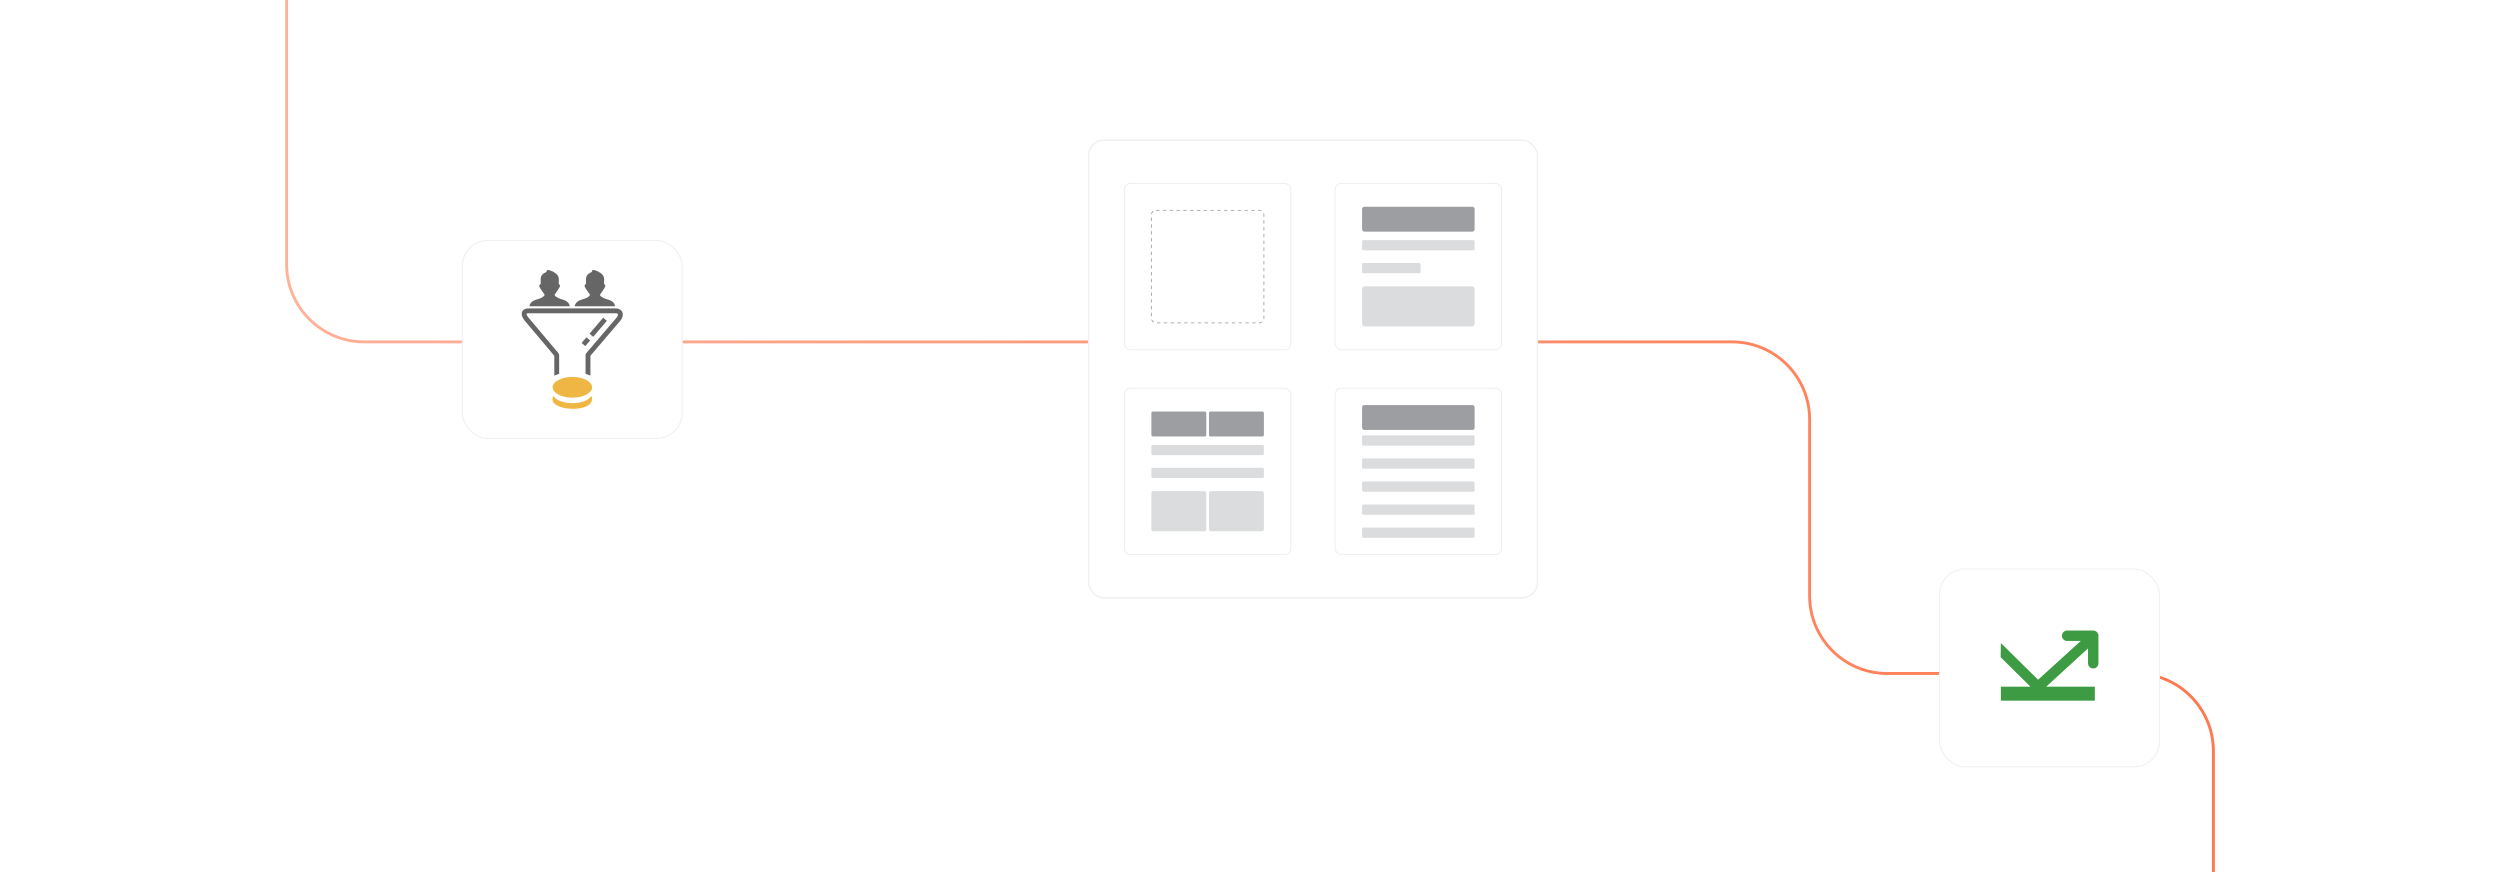 <?xml version="1.0" encoding="UTF-8"?><svg id="Layer_1" xmlns="http://www.w3.org/2000/svg" xmlns:xlink="http://www.w3.org/1999/xlink" viewBox="0 0 860 300"><defs><linearGradient id="New_Gradient_Swatch_copy_3" x1="98.096" y1="150" x2="761.904" y2="150" gradientUnits="userSpaceOnUse"><stop offset=".001" stop-color="#ffb199"/><stop offset="1" stop-color="#ff784e"/></linearGradient><filter id="drop-shadow-1" filterUnits="userSpaceOnUse"><feOffset dx="1.281" dy="1.281"/><feGaussianBlur result="blur" stdDeviation="2.562"/><feFlood flood-color="#333" flood-opacity=".1"/><feComposite in2="blur" operator="in"/><feComposite in="SourceGraphic"/></filter><filter id="drop-shadow-2" filterUnits="userSpaceOnUse"><feOffset dx="1.281" dy="1.281"/><feGaussianBlur result="blur-2" stdDeviation="2.562"/><feFlood flood-color="#333" flood-opacity=".1"/><feComposite in2="blur-2" operator="in"/><feComposite in="SourceGraphic"/></filter><filter id="drop-shadow-3" filterUnits="userSpaceOnUse"><feOffset dx="2" dy="2"/><feGaussianBlur result="blur-3" stdDeviation="4"/><feFlood flood-color="#333" flood-opacity=".1"/><feComposite in2="blur-3" operator="in"/><feComposite in="SourceGraphic"/></filter></defs><rect y="0" width="860" height="300" rx="5" ry="5" fill="#fff" stroke-width="0"/><path d="M98.596,0v90.911c0,14.745,11.953,26.698,26.698,26.698h470.519c14.745,0,26.698,11.953,26.698,26.698v60.672c0,14.745,11.953,26.698,26.698,26.698h85.497c14.745,0,26.698,11.953,26.698,26.698v41.624" fill="none" stroke="url(#New_Gradient_Swatch_copy_3)" stroke-miterlimit="10"/><g filter="url(#drop-shadow-1)"><rect x="157.759" y="81.446" width="75.635" height="68.071" rx="8.783" ry="8.783" fill="#fff" stroke="#f0f0f0" stroke-miterlimit="10" stroke-width=".385"/><path d="M184.947,98.464c-.247-.394-.713-.931-.713-1.394,0-.261.206-.602.502-.677-.023-.392-.039-.788-.039-1.181,0-.232.005-.467.014-.697.012-.145.039-.29.077-.431.181-.591.577-1.093,1.109-1.408.188-.118.393-.212.601-.288.38-.139.197-.78.614-.788.975-.026,2.58.867,3.205,1.545.399.44.626,1.01.64,1.604l-.039,1.71c.173.042.366.177.41.351.133.539-.427,1.21-.686,1.639-.241.396-1.157,1.677-1.158,1.686-.004.046.02.106.082.2,1.304,1.792,4.573.909,5.173,3.737h-13.918c.6-2.831,3.87-1.945,5.174-3.737.07-.103.102-.159.101-.204,0-.024-1.054-1.516-1.149-1.666ZM207.48,109.086l-4.698,5.505-1.268-1.087,4.697-5.505,1.269,1.087ZM201.719,115.837l-1.661,1.947-1.269-1.087,1.661-1.947,1.269,1.087ZM189.393,127.934v-6.835l-10.301-12.222c-.406-.505-.688-1.031-.817-1.516-.121-.456-.119-.902.022-1.297.157-.438.471-.79.945-1.012.326-.153.731-.239,1.213-.241l29.84-.004c.539-.02,1.015.064,1.409.234.476.201.834.533,1.049.962.207.414.267.9.159,1.43-.101.491-.351,1.027-.769,1.573l-10.321,12.098v6.831c-.514-.236-1.076-.444-1.675-.618v-6.517l.203-.544,10.472-12.274c.256-.338.404-.637.455-.885.032-.149.024-.27-.016-.348-.032-.065-.107-.127-.216-.173-.172-.077-.412-.111-.71-.097l-29.877.005c-.227-.004-.396.027-.509.08-.047.021-.075.045-.081.062-.021.061-.012.169.023.303.071.269.245.582.501.902l10.476,12.432.2.536v6.519c-.6.173-1.162.38-1.675.614h0ZM200.539,98.464c-.248-.394-.713-.931-.713-1.394,0-.261.206-.602.502-.677-.024-.392-.039-.788-.039-1.181,0-.232.004-.467.013-.697.012-.145.039-.29.078-.431.181-.591.576-1.093,1.109-1.408.188-.118.398-.214.601-.288.379-.133.197-.78.614-.788.975-.026,2.581.867,3.207,1.545.398.441.624,1.01.639,1.604l-.039,1.71c.172.042.369.183.409.351.129.535-.426,1.21-.685,1.639-.24.396-1.159,1.681-1.159,1.686,0,.045.021.106.083.2,1.304,1.792,4.573.909,5.173,3.737h-13.919c.6-2.831,3.87-1.945,5.174-3.737.07-.103.101-.159.101-.204,0-.023-1.054-1.516-1.148-1.666h0Z" fill="#666" fill-rule="evenodd" stroke-width="0"/><path d="M195.709,129.116c3.032.006,5.478.996,5.478,2.189,0,1.209-2.5,2.187-5.579,2.187s-5.579-.982-5.579-2.187c0-1.192,2.42-2.166,5.431-2.188.075-.001.182-.001.249-.001h0Z" fill="#efb643" fill-rule="evenodd" stroke-width="0"/><path d="M198.051,130.856v.786l-.467-.017c-.019.293-.05.504-.092.724l-.905-.159v-.822c0-.128-.021-.213-.064-.256-.043-.041-.219-.064-.339-.068l-.041.345c-.05.421-.166.711-.344.87-.179.159-.41.238-.695.238s-.605-.026-.775-.081c-.17-.054-.301-.132-.388-.236-.153-.185-.24-.388-.262-.691l-.59-.016v-.796l.59.021c.026-.347.073-.597.14-.839l.928.159c-.086.304-.128.622-.128.955,0,.139.006.269.022.389h.339l.042-.339c.046-.44.182-.732.407-.878.199-.128.458-.191.778-.191.42,0,.82.081,1.01.243.19.163.308.349.35.644l.485.016h0Z" fill="#efb643" fill-rule="evenodd" stroke-width="0"/><path d="M195.688,128.389c3.71.007,6.709,1.611,6.709,3.561,0,1.964-3.042,3.559-6.789,3.559s-6.789-1.595-6.789-3.559c0-1.952,2.999-3.546,6.711-3.561h.158,0Z" fill="#efb643" fill-rule="evenodd" stroke-width="0"/><path d="M202.396,135.915c0,5.368-16.263,4.039-13.29-1.021,1.921,3.361,11.085,3.357,13.003,0,.18.312.287.659.287,1.021Z" fill="#efb643" fill-rule="evenodd" stroke-width="0"/></g><g filter="url(#drop-shadow-2)"><rect x="665.945" y="194.446" width="75.635" height="68.071" rx="8.783" ry="8.783" fill="#fff" stroke="#f0f0f0" stroke-miterlimit="10" stroke-width=".385"/><path d="M686.945,224.806l10.25,10.133h-10.176v4.814h32.322v-4.814h-16.729l14.386-13.176v5.127c0,.991.799,1.79,1.79,1.79s1.79-.799,1.79-1.79v-9.479h-.005c0-.463-.178-.922-.531-1.273-.375-.369-.876-.539-1.366-.509h-8.865c-.991,0-1.79.802-1.79,1.79s.799,1.79,1.79,1.79h4.689l-14.676,13.329-12.809-12.596-.068,4.864h0Z" fill="#3d9b43" stroke-width="0"/></g><g filter="url(#drop-shadow-3)"><rect x="372.489" y="46.227" width="154.36" height="157.423" rx="5.207" ry="5.207" fill="#fff" stroke="#f0f0f0" stroke-miterlimit="10" stroke-width=".5"/><rect x="384.781" y="61.064" width="57.29" height="57.29" rx="2.232" ry="2.232" fill="#fff" stroke="#e6e7e7" stroke-miterlimit="10" stroke-width=".243"/><rect x="394.071" y="70.354" width="38.709" height="38.709" rx="1.608" ry="1.608" fill="#fff" stroke-width="0"/><rect x="394.071" y="70.354" width="38.709" height="38.709" rx="1.608" ry="1.608" fill="none" stroke="#9c9ea1" stroke-dasharray="0 0 1.17 1.17" stroke-miterlimit="10" stroke-width=".292"/><rect x="457.268" y="61.064" width="57.29" height="57.29" rx="2.232" ry="2.232" fill="#fff" stroke="#e6e7e7" stroke-miterlimit="10" stroke-width=".243"/><rect x="466.558" y="69.115" width="38.709" height="8.571" rx=".756" ry=".756" fill="#9c9ea1" stroke-width="0"/><rect x="466.558" y="80.6" width="38.709" height="3.517" rx=".485" ry=".485" fill="#dbdcdd" stroke-width="0"/><rect x="466.558" y="88.469" width="20.113" height="3.517" rx=".349" ry=".349" fill="#dbdcdd" stroke-width="0"/><rect x="466.558" y="96.496" width="38.709" height="13.807" rx=".96" ry=".96" fill="#dbdcdd" stroke-width="0"/><rect x="384.781" y="131.522" width="57.29" height="57.29" rx="2.232" ry="2.232" fill="#fff" stroke="#e6e7e7" stroke-miterlimit="10" stroke-width=".243"/><rect x="394.071" y="139.573" width="18.891" height="8.571" rx=".528" ry=".528" fill="#9c9ea1" stroke-width="0"/><rect x="413.889" y="139.573" width="18.891" height="8.571" rx=".528" ry=".528" fill="#9c9ea1" stroke-width="0"/><rect x="394.071" y="151.058" width="38.709" height="3.517" rx=".485" ry=".485" fill="#dbdcdd" stroke-width="0"/><rect x="394.071" y="158.927" width="38.709" height="3.517" rx=".485" ry=".485" fill="#dbdcdd" stroke-width="0"/><rect x="394.071" y="166.954" width="18.891" height="13.807" rx=".671" ry=".671" fill="#dbdcdd" stroke-width="0"/><rect x="413.889" y="166.954" width="18.891" height="13.807" rx=".671" ry=".671" fill="#dbdcdd" stroke-width="0"/><rect x="457.268" y="131.522" width="57.29" height="57.29" rx="2.232" ry="2.232" fill="#fff" stroke="#e6e7e7" stroke-miterlimit="10" stroke-width=".243"/><rect x="466.558" y="137.335" width="38.709" height="8.571" rx=".756" ry=".756" fill="#9c9ea1" stroke-width="0"/><rect x="466.558" y="147.786" width="38.709" height="3.517" rx=".485" ry=".485" fill="#dbdcdd" stroke-width="0"/><rect x="466.558" y="155.71" width="38.709" height="3.517" rx=".485" ry=".485" fill="#dbdcdd" stroke-width="0"/><rect x="466.558" y="163.634" width="38.709" height="3.517" rx=".485" ry=".485" fill="#dbdcdd" stroke-width="0"/><rect x="466.558" y="171.558" width="38.709" height="3.517" rx=".485" ry=".485" fill="#dbdcdd" stroke-width="0"/><rect x="466.558" y="179.482" width="38.709" height="3.517" rx=".485" ry=".485" fill="#dbdcdd" stroke-width="0"/></g></svg>
